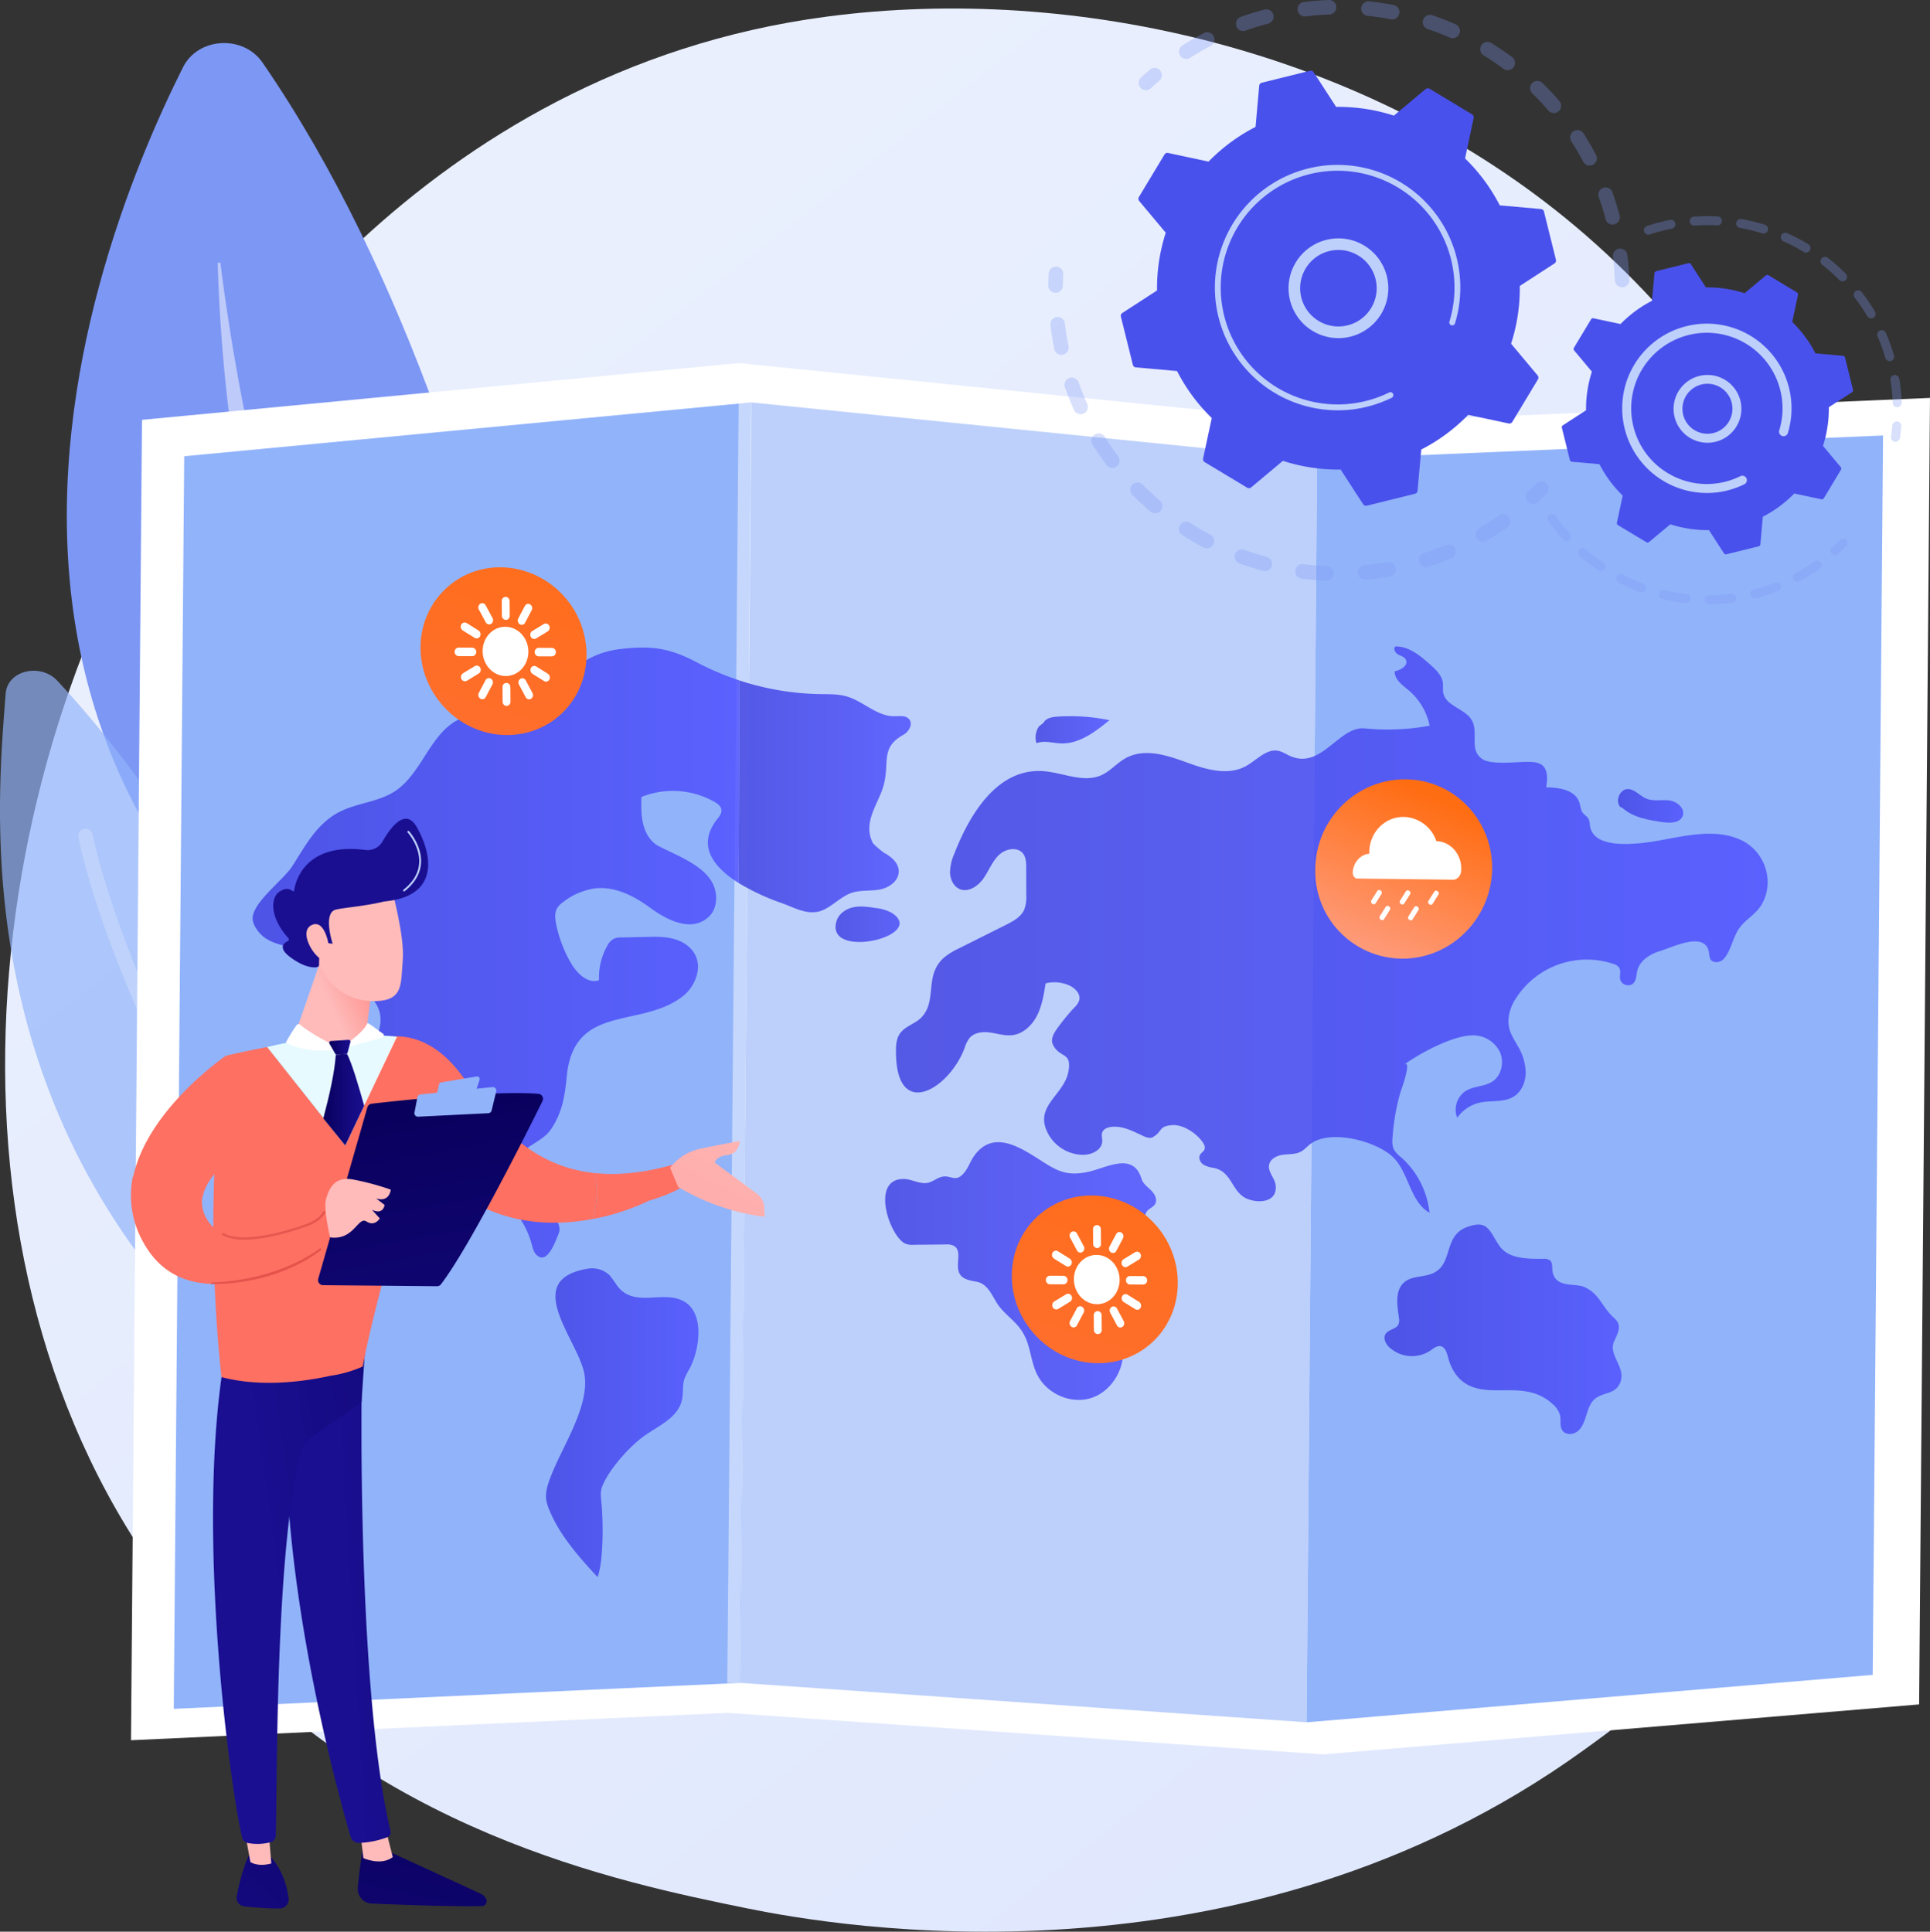 <svg xmlns="http://www.w3.org/2000/svg" xmlns:xlink="http://www.w3.org/1999/xlink" id="Home_-_Image_-_Protection_System_in_3_steps" data-name="Home - Image - Protection System in 3 steps" width="841.758" height="842.633" viewBox="0 0 841.758 842.633"><rect x="0" y="0" width="841.758" height="842.633" fill="#333333" stroke="none"/><defs><linearGradient id="linear-gradient" x1="1.132" y1="1.293" x2="0.235" y2="0.191" gradientUnits="objectBoundingBox"><stop offset="0" stop-color="#dae3fe"></stop><stop offset="1" stop-color="#e9effd"></stop></linearGradient><linearGradient id="linear-gradient-2" y1="0.5" x2="1" y2="0.5" gradientUnits="objectBoundingBox"><stop offset="0" stop-color="#4042e2"></stop><stop offset="1" stop-color="#4f52ff"></stop></linearGradient><linearGradient id="linear-gradient-3" x1="0" y1="0.5" x2="1" y2="0.5" xlink:href="#linear-gradient-2"></linearGradient><linearGradient id="linear-gradient-4" x1="0" y1="0.5" x2="1" y2="0.5" xlink:href="#linear-gradient-2"></linearGradient><linearGradient id="linear-gradient-5" x1="0" y1="0.5" x2="1" y2="0.5" xlink:href="#linear-gradient-2"></linearGradient><linearGradient id="linear-gradient-6" x1="0" y1="0.5" x2="1" y2="0.5" xlink:href="#linear-gradient-2"></linearGradient><linearGradient id="linear-gradient-7" x1="0" y1="0.5" x2="1" y2="0.5" xlink:href="#linear-gradient-2"></linearGradient><linearGradient id="linear-gradient-8" x1="0" y1="0.5" x2="1" y2="0.5" xlink:href="#linear-gradient-2"></linearGradient><linearGradient id="linear-gradient-9" x1="0" y1="0.502" x2="1" y2="0.502" xlink:href="#linear-gradient-2"></linearGradient><linearGradient id="linear-gradient-10" x1="0" y1="0.5" x2="1" y2="0.5" xlink:href="#linear-gradient-2"></linearGradient><linearGradient id="linear-gradient-11" x1="0" y1="0.5" x2="1" y2="0.5" xlink:href="#linear-gradient-2"></linearGradient><linearGradient id="linear-gradient-12" x1="2.148" y1="-0.484" x2="-0.687" y2="6.012" gradientUnits="objectBoundingBox"><stop offset="0" stop-color="#09005d"></stop><stop offset="1" stop-color="#1a0f91"></stop></linearGradient><linearGradient id="linear-gradient-13" x1="4.795" y1="0.5" x2="5.795" y2="0.5" gradientUnits="objectBoundingBox"><stop offset="0" stop-color="#febbba"></stop><stop offset="1" stop-color="#ff928e"></stop></linearGradient><linearGradient id="linear-gradient-14" x1="3.54" y1="0.031" x2="0.643" y2="0.887" xlink:href="#linear-gradient-12"></linearGradient><linearGradient id="linear-gradient-15" x1="6.068" y1="-2.224" x2="-0.949" y2="5.386" xlink:href="#linear-gradient-12"></linearGradient><linearGradient id="linear-gradient-16" x1="5.555" y1="0.5" x2="6.555" y2="0.5" xlink:href="#linear-gradient-13"></linearGradient><linearGradient id="linear-gradient-17" x1="2.591" y1="-0.035" x2="0.55" y2="0.806" xlink:href="#linear-gradient-12"></linearGradient><linearGradient id="linear-gradient-18" x1="1.332" y1="-0.99" x2="1.162" y2="-0.73" gradientUnits="objectBoundingBox"><stop offset="0" stop-color="#ff928e"></stop><stop offset="1" stop-color="#fe7062"></stop></linearGradient><linearGradient id="linear-gradient-19" x1="1.279" y1="-1.549" x2="1.091" y2="-1.063" xlink:href="#linear-gradient-18"></linearGradient><linearGradient id="linear-gradient-20" x1="1.896" y1="-5.54" x2="1.542" y2="-4.083" xlink:href="#linear-gradient-18"></linearGradient><linearGradient id="linear-gradient-21" x1="-3.576" y1="-4.219" x2="-7.101" y2="1.408" xlink:href="#linear-gradient-13"></linearGradient><linearGradient id="linear-gradient-22" x1="171.396" y1="0.286" x2="172.396" y2="0.286" xlink:href="#linear-gradient-12"></linearGradient><linearGradient id="linear-gradient-23" x1="1627.616" y1="2.076" x2="1626.473" y2="3.999" gradientUnits="objectBoundingBox"><stop offset="0" stop-color="#53eac9"></stop><stop offset="1" stop-color="#45aed8"></stop></linearGradient><linearGradient id="linear-gradient-24" x1="2.264" y1="-2.893" x2="1.951" y2="-2.256" xlink:href="#linear-gradient-18"></linearGradient><linearGradient id="linear-gradient-25" x1="10.799" y1="21.339" x2="14.333" y2="14.29" gradientUnits="objectBoundingBox"><stop offset="0" stop-color="#9cfffb"></stop><stop offset="1" stop-color="#9bfffa"></stop></linearGradient><linearGradient id="linear-gradient-26" x1="1.623" y1="-4.749" x2="1.435" y2="-3.904" xlink:href="#linear-gradient-18"></linearGradient><linearGradient id="linear-gradient-27" x1="1.077" y1="-0.062" x2="1.59" y2="2.428" xlink:href="#linear-gradient-12"></linearGradient><linearGradient id="linear-gradient-28" x1="2.381" y1="0.5" x2="3.382" y2="0.5" xlink:href="#linear-gradient-13"></linearGradient><linearGradient id="linear-gradient-29" x1="0.721" y1="-2.927" x2="0.355" y2="2.629" gradientUnits="objectBoundingBox"><stop offset="0" stop-color="#e1473d"></stop><stop offset="1" stop-color="#e9605a"></stop></linearGradient><linearGradient id="linear-gradient-30" x1="2.377" y1="-5.495" x2="1.375" y2="7.315" xlink:href="#linear-gradient-29"></linearGradient><linearGradient id="linear-gradient-31" x1="1.246" y1="0.316" x2="1.486" y2="0.256" gradientUnits="objectBoundingBox"><stop offset="0" stop-color="#53d8ff"></stop><stop offset="1" stop-color="#3840f7"></stop></linearGradient><linearGradient id="linear-gradient-32" x1="0.877" y1="1.267" x2="1.352" y2="1.023" xlink:href="#linear-gradient-13"></linearGradient><linearGradient id="linear-gradient-33" x1="-26.374" y1="-0.475" x2="-27.565" y2="0.296" xlink:href="#linear-gradient-13"></linearGradient><linearGradient id="linear-gradient-34" x1="-5.538" y1="-0.702" x2="-4.203" y2="1.089" xlink:href="#linear-gradient-12"></linearGradient><linearGradient id="linear-gradient-35" x1="-110.046" y1="-2.926" x2="-114.988" y2="-0.56" xlink:href="#linear-gradient-13"></linearGradient><linearGradient id="linear-gradient-36" x1="0" y1="0.501" x2="1" y2="0.501" xlink:href="#linear-gradient-12"></linearGradient><linearGradient id="linear-gradient-37" x1="0" y1="0.5" x2="1" y2="0.5" xlink:href="#linear-gradient-12"></linearGradient><linearGradient id="linear-gradient-38" x1="0.783" y1="-0.475" x2="-0.516" y2="3.999" gradientUnits="objectBoundingBox"><stop offset="0" stop-color="#ff6d13"></stop><stop offset="1" stop-color="#fe7062"></stop></linearGradient><linearGradient id="linear-gradient-40" x1="0.67" y1="0.11" x2="0.099" y2="1.415" gradientUnits="objectBoundingBox"><stop offset="0" stop-color="#ff6d13"></stop><stop offset="1" stop-color="#feb3b1"></stop></linearGradient></defs><path id="Path_1523" data-name="Path 1523" d="M1198.845,1174.458c-17.056,18.052-33.192,29.694-45.943,38.892-149.884,108.11-327.22,76.581-364.912,68.9-55.657-11.365-163.242-33.332-241.021-125.292-117.678-139.124-99.352-358.309-8.075-502.99C555.582,627.5,643.784,480.616,823.039,457.058c108.482-14.255,234.936,14.5,326.514,91.629C1341.777,710.585,1328.094,1037.665,1198.845,1174.458Z" transform="translate(-462.298 -449.826)" fill="url(#linear-gradient)"></path><path id="Path_1524" data-name="Path 1524" d="M786.881,995.142s-21.586-300.73-146.689-482.513c-8.409-12.217-28.1-11.1-34.688,2.02C561.45,602.366,458.254,873.194,786.881,995.142Z" transform="translate(-525.686 -485.323)" fill="#7d97f4"></path><path id="Path_1525" data-name="Path 1525" d="M914.173,1197.168c.638.811-.572,1.743-1.323,1.019-27.712-26.667-130.628-152.5-137.071-372.2a.6.6,0,0,1,1.192-.1C783.357,877.588,813.066,1069.159,914.173,1197.168Z" transform="translate(-680.803 -710.889)" fill="#fff" opacity="0.5"></path><g id="Group_1639" data-name="Group 1639" transform="translate(0 292.593)" opacity="0.68"><path id="Path_1526" data-name="Path 1526" d="M674.12,1788.963c-17.664-51.324-91.59-254-192.131-361.655-7.181-7.688-21.714-4.663-22.489,5.769-4.5,60.52-24.81,250.336,206.935,362.853A5.64,5.64,0,0,0,674.12,1788.963Z" transform="translate(-457.047 -1423.003)" fill="#91b3fa"></path><path id="Path_1527" data-name="Path 1527" d="M745.774,1953.729a3.133,3.133,0,0,1-1.49-.912C667.9,1869.1,625.072,1793.526,602.592,1744.872c-24.434-52.855-30.638-85.415-30.889-86.774a3.151,3.151,0,1,1,6.195-1.153c.244,1.308,26.106,132.779,171.04,291.609a3.15,3.15,0,0,1-3.164,5.176Z" transform="translate(-537.5 -1585.427)" fill="#fff" opacity="0.24"></path></g><path id="Path_1528" data-name="Path 1528" d="M716.548,557.811,456.742,531.55,196.511,556.306l-4.8,575.976,260.124-11.937,259.874,18.126,259.883-21.812,4.75-569.919Z" transform="translate(-134.583 -373.165)" fill="#fff"></path><path id="Path_1529" data-name="Path 1529" d="M501.493,1147.687l-247.153,11.32,4.556-546.4L506.148,589.13Z" transform="translate(-178.551 -413.587)" fill="#91b3fa"></path><path id="Path_1530" data-name="Path 1530" d="M1330.685,1164.883l-246.915-17.2,4.654-558.557,246.853,24.92Z" transform="translate(-760.828 -413.587)" fill="#bdd0fb"></path><path id="Path_1531" data-name="Path 1531" d="M2159.321,1178.168,1912.4,1198.854l4.592-550.833,246.837-10.5Z" transform="translate(-1342.543 -447.558)" fill="#91b3fa"></path><rect id="Rectangle_2277" data-name="Rectangle 2277" width="5.593" height="558.727" transform="translate(322.174 175.488) rotate(0.51)" fill="#fff" opacity="0.47"></rect><g id="Group_1640" data-name="Group 1640" transform="translate(110.182 282.003)" opacity="0.84"><path id="Path_1532" data-name="Path 1532" d="M2142.751,2263.787q-1.489,11.687-2.432,23.448c-.149,1.868.214,4.407,2.02,4.592,1.085.11,1.991-.8,2.721-1.639,3.111-3.558,6.451-8.144,4.947-12.682-.56-1.686-1.752-3.108-2.211-4.827-.688-2.586.393-5.34.113-8.01s-3.484-5.292-5.278-3.355Z" transform="translate(-1748.899 -2000.455)" fill="url(#linear-gradient-2)"></path><path id="Path_1533" data-name="Path 1533" d="M1020.64,1395.557c-12.217-6.463-19.92-7.336-33.076-5.9-12.42,1.35-20.811,7.59-29.336,16.482-1.94,2.02-3.823,4.234-6.338,5.393-10.536,4.866-23.9,3.874-34.658,8.686-12.813,5.715-16.422,23.493-28.12,31.35-6.77,4.55-15.3,5.125-22.739,8.382-11.007,4.818-16.091,14.831-22.334,24.574-3.844,5.99-18,16.255-17.2,23.263a8.711,8.711,0,0,0,1.35,3.555c3.9,6.285,9.72,6.946,15.864,8.74,8.114,2.384,13.01,6.013,20.191,11.094,7.488,5.3,17.676,9.929,18.326,19.291.3,4.341-1.728,8.448-2.718,12.679-4.47,19.089,12.122,36.234,28.275,46.557s35.209,20.522,40.346,39.429c.468,1.726.864,3.594,2.119,4.827,4.714,4.64,8.245-5.855,9.675-9.19.918-2.148.087-4.726-1.353-6.556s-3.4-3.093-5.167-4.568a30,30,0,0,1-10.447-20.45,4.661,4.661,0,0,1,.465-2.926c2.8-4.237,9.78-5.978,13.2-11.112,4.9-7.348,6.016-14.318,6.854-23.037,3.063-32.036,32.229-20.695,50.537-34.9a17.644,17.644,0,0,0,6.556-11.082,11.834,11.834,0,0,0-1.022-6.9c-1.788-3.656-5.486-6.01-9.324-7.065s-7.864-.978-11.833-.894l-11.049.235a8.163,8.163,0,0,0-3.209.5,7.448,7.448,0,0,0-3.132,3.394,28.223,28.223,0,0,0-3.46,14.759c-4.854,1.7-9.568-2.923-12.217-7.45a56.059,56.059,0,0,1-6.472-17.012c-.468-2.315-.757-4.878.4-6.919a9.2,9.2,0,0,1,2.682-2.727,29.2,29.2,0,0,1,13.934-5.96c8.641-.945,17.021,3.313,24.095,8.534,6.794,5.012,17.879,11.025,25.5,3.808,3.936-3.719,4-10.489,1.263-15.218-4.455-7.682-15.814-11.7-23.213-15.578-3.465-1.815-5.688-5.552-6.672-9.437s-.894-7.967-.79-11.981a36.815,36.815,0,0,1,31.9,2.169c1.365.786,2.822,1.877,2.979,3.486.167,1.654-1.1,3.033-2.086,4.336-8.859,11.591-.894,20.951,9.535,27.491.25-29.39.316-58.928.334-88.351A119.24,119.24,0,0,1,1020.64,1395.557Z" transform="translate(-826.809 -1388.586)" fill="url(#linear-gradient-3)"></path><path id="Path_1534" data-name="Path 1534" d="M1612.432,1454.164c-1.427-1.925-4.258-1.439-6.6-1.425-7.485.048-13.433-6.481-20.632-8.615-3.77-1.12-7.762-.992-11.684-1.052a118.624,118.624,0,0,1-35.3-5.983c-.018,29.422-.083,58.961-.334,88.351a99.316,99.316,0,0,0,18.886,8.806c5.235,1.85,10.235,4.892,15.832,3.754,5.194-1.058,9.866-6.922,15.251-8.415,3.9-1.082,8.063-.516,12.021-1.338s8.084-3.891,7.92-8.063c-.134-3.4-3.022-5.959-5.891-7.607,0,.325-4.979-3.749-5.45-4.63-4.342-8.7,1.973-16.368,4.389-23.883,3.5-10.879-1.684-17.283,9.076-23.3C1612.214,1459.483,1614.017,1456.3,1612.432,1454.164Z" transform="translate(-1325.995 -1422.303)" fill="url(#linear-gradient-4)"></path><path id="Path_1535" data-name="Path 1535" d="M1269.281,2333.945c1.874,3.949,3.412,7.673,3.82,10.847,1.788,13.8-9.708,30.781-14.6,43.38-1.359,3.5-2.741,7.232-2.131,10.953a20.973,20.973,0,0,0,1.46,4.512c4.437,10.8,13.15,20.581,20.888,28.9,2.649-7.151,2.452-24.3,1.725-31.9-.238-2.512-.658-5.137.236-7.486,2.866-7.524,12.2-17.878,18.63-22.366,6.305-4.4,14.6-7.932,16.225-15.617.629-2.956.1-6.12,1.025-8.99a32.068,32.068,0,0,1,2.426-4.815c4.079-7.843,6.395-22.98-1.788-28.552-9.127-6.225-22.05,2.893-29.882-7.262a52.618,52.618,0,0,0-3.406-4.7,11.059,11.059,0,0,0-9.8-2.774C1251.048,2302.092,1262.413,2319.494,1269.281,2333.945Z" transform="translate(-1128.265 -2026.599)" fill="url(#linear-gradient-5)"></path><path id="Path_1536" data-name="Path 1536" d="M1773.85,1580.818c7.289,4.824,19.875-5.76,24.5-18.132a14.357,14.357,0,0,1,2.175-4.41c2.16-2.536,5.876-2.86,9.112-2.384s6.463,1.541,9.7,1.112c4.652-.617,8.5-4.312,10.668-8.612s2.953-9.181,3.7-13.969a15.767,15.767,0,0,1,10.4.948c2.5,1.144,4.974,3.674,4.273,6.41a7.675,7.675,0,0,1-2.121,3.167,91.5,91.5,0,0,0-7.6,9.294c-1.439,2.015-2.852,4.639-1.773,6.884,2.947,6.112,8.343,2.932,6.785,11.669-1.949,10.947-16.323,15.42-8.111,28.5a17.588,17.588,0,0,0,13.982,7.906c3.954.184,8.823-1.931,8.874-6.025,0-1.216-.42-2.464-.051-3.618.477-1.49,2.119-2.232,3.629-2.47,4.937-.778,9.711,1.788,14.267,3.9,1.377.638,3.018,1.234,4.327.456,4.258-2.527,2.27-4.61,8.063-5.167,4.94-.477,10.727,3.463,13.516,7.357.674.936,1.281,2.142.856,3.224-.37.939-1.395,1.422-1.911,2.282-.852,1.419,0,3.382,1.35,4.309a12.375,12.375,0,0,0,4.6,1.469c7.423,1.579,7.6,8.9,12.84,12.551,4.258,2.98,15.1,3.549,14.145-4.979-.349-3.117-3.376-5.683-2.878-8.778.435-2.727,3.4-4.172,6.046-4.526s5.477-.087,7.846-1.362c1.58-.852,2.771-2.3,4.21-3.382,8.859-6.669,29.84-1,36.637,6.475,6.35,6.987,7.059,19.029,15.233,23.541a37.542,37.542,0,0,0-12.376-24.154,11.209,11.209,0,0,1-3.328-3.766,9.694,9.694,0,0,1-.453-4.258,93.256,93.256,0,0,1,3.695-21.068c-.229.823,5.188-14.094,1.29-11.272,6.973-5.051,22.194-13.344,30.933-12.813a12.928,12.928,0,0,1,10.951,7.286c1.91,4.282.76,9.973-3,12.64-3.6,2.551-8.6,2.059-12.256,4.52a9.836,9.836,0,0,0-3.376,11.487,16.437,16.437,0,0,1,9.562-6.537c5.11-1.21,10.912.062,15.322-2.864,3.254-2.161,4.964-6.285,5-10.283a23.414,23.414,0,0,0-3.308-11.353c-1.383-2.515-3.051-4.923-3.794-7.711-1.192-4.47.221-9.342,2.724-13.192a36.707,36.707,0,0,1,42.456-15.238,4.557,4.557,0,0,1,2.744,1.82c.8,1.451.03,3.3.366,4.938.536,2.575,4.33,3.549,5.96,1.531,1.132-1.395,1.061-3.406,1.489-5.17,1.112-4.589,5.632-7.4,10.028-8.707,5.363-1.6,19.813-8.984,21.293.781a9.5,9.5,0,0,0,.462,2.539c1.007,2.2,4.383,1.883,5.986.1,3.311-3.674,3.892-9.708,7.095-13.814,2.837-3.635,7.027-5.81,9.4-9.866,5.882-10.051,1.4-23.186-8.83-28.055-9.806-4.664-21.216-2.6-31.836-.62-7.313,1.359-32.427,6.574-34.214-5.683a8.892,8.892,0,0,0-.6-2.979c-.6-1.105-1.788-1.684-2.542-2.682-.948-1.272-.986-3.009-1.489-4.526-1.854-5.507-8.835-6.514-14.47-6.583.566-3.415.876-7.574-1.788-9.687-1.49-1.192-3.525-1.326-5.414-1.409-4.916-.218-16.771,1.606-20.844-1.368-5.4-3.939-1.68-10.653-4.031-16.091-2.5-5.772-11.8-6.574-12.832-12.813-.223-1.347.021-2.738-.134-4.094-.379-3.314-2.98-5.811-5.429-7.992-4.422-3.951-9.431-8.135-15.274-7.98-1.1.894-.113,2.78,1.126,3.456s2.819,1.028,3.448,2.321c1.192,2.485-2.246,4.523-4.884,5.042-.128,3.632,3.4,6.037,6.124,8.325a27.494,27.494,0,0,1,9.106,15.4,100.275,100.275,0,0,1-28.192,1.192c-11.323-1.121-18.588,17.462-32,12.309-1.979-.76-3.752-2.124-5.828-2.533-5.221-1.022-9.428,4.094-14.121,6.675-7.152,3.93-15.9,1.892-23.562-.814-9.147-3.233-20.262-7.873-29.5-2.3-3.448,2.086-6.2,5.328-9.834,7.005-7.661,3.516-16.35-.8-24.691-1.63-20.581-2.044-32.965,18.791-39.652,36.139a20.434,20.434,0,0,0-1.788,8.23c.137,2.831,1.523,5.76,4.02,6.925,3.7,1.729,8-1.016,10.429-4.389s3.874-7.5,6.854-10.382,8.388-3.805,10.727-.369c1.15,1.69,1.192,3.9,1.192,5.959l.024,11.773a15.972,15.972,0,0,1-.852,6.365c-1.416,3.278-4.792,5.11-7.927,6.681l-20.435,10.232a30.482,30.482,0,0,0-6.576,4.023c-8.9,7.769-2.92,18.522-9.783,26-2.771,3.018-7.369,3.927-9.64,7.363-1.68,2.539-1.672,5.843-1.6,8.918C1768.638,1574,1770.772,1578.782,1773.85,1580.818Z" transform="translate(-1487.852 -1387.466)" fill="url(#linear-gradient-6)"></path><path id="Path_1537" data-name="Path 1537" d="M2513.289,2240.188c-2.759,5.158-2.384,11.9-8.612,14.747-4.145,1.9-9.452,1.031-12.812,4.172-3.853,3.576-2.846,9.9-2.1,15.2a5.388,5.388,0,0,1-.134,2.833c-.992,2.324-4.553,2.261-5.772,4.469-1.049,1.89.25,4.274,1.812,5.737a14.558,14.558,0,0,0,17.831,1.344c1.422-.98,2.959-2.294,4.619-1.875,1.934.492,2.584,2.923,3.108,4.911,1.12,4.234,3.328,8.3,6.82,10.8,10.984,7.855,26.434-1.7,38.63,9.38a10,10,0,0,1,3.362,4.991c.473,2.175-.233,4.672.948,6.537,1.49,2.333,5.122,2.017,7.115.134s2.789-4.72,3.62-7.375,1.925-5.462,4.211-6.948c3.853-2.5,8.242-1.541,10.376-6.625,2.66-6.484-5.275-11.853-2.757-17.762,1.123-2.637,2.923-5.516,1.788-8.15-.575-1.341-1.788-2.235-2.8-3.278-4.7-4.863-5.5-9.437-11.761-12.4-4-1.893-12.277.557-13.919-6.339-.429-1.788.185-4.052-1.156-5.279a4.124,4.124,0,0,0-2.881-.74c-7.009.024-15.343.134-19.339-5.822-4.413-6.585-4.931-11.323-13.9-8.063A10.925,10.925,0,0,0,2513.289,2240.188Z" transform="translate(-1989.825 -1981.558)" fill="url(#linear-gradient-7)"></path><path id="Path_1538" data-name="Path 1538" d="M1791.324,2119.316c-1.463,2.086-2.285,4.618-3.826,6.654-4.333,5.721-6.216.665-11.115,2.589-1.69.668-3.185,1.854-4.949,2.274-3.576.846-7.11-1.615-10.769-1.629-14.094-.06-6.7,23.382.128,27.876a7.611,7.611,0,0,0,4.354.828l13.939-.14a6.461,6.461,0,0,1,3.835.778c3.364,2.384.161,8.3,2.181,11.967,1.389,2.515,4.61,2.979,7.366,3.5,5.826,1.094,7.1,7.652,10.668,11.7,4.583,5.2,8.957,7.3,11.541,14.848,1.534,4.485,2.068,9.335,4.092,13.605,4.171,8.782,14.956,13.514,23.952,10.5s15.053-13.409,13.444-23.033c-.939-5.632-4.07-10.564-6.258-15.814-4.4-10.623-1.424-23.558,10.772-25.584,3.078-.51,6.988-.691,8.138-3.689,1.654-4.32-4.732-9.374-2.086-13.129.953-1.352,2.8-1.835,3.635-3.278,1.126-1.925-.155-4.413-1.725-5.959s-3.546-2.906-4.192-5.065c-3.647-12.1-15.626-4.535-23.618-2.944-7.128,1.424-11.2.5-17.125-3.049C1814.534,2117.638,1800.618,2105.977,1791.324,2119.316Z" transform="translate(-1476.765 -1896.914)" fill="url(#linear-gradient-8)"></path><path id="Path_1539" data-name="Path 1539" d="M1976.243,1492.4c1.055-2.032,3.63-2.509,5.855-2.682a84.509,84.509,0,0,1,22.944,1.534c-6.24,5.066-13.206,10.414-21.156,10.131-3.6-.125-7.333-1.409-10.7-.086a8.5,8.5,0,0,1,1.132-7.375Z" transform="translate(-1631.317 -1459.104)" fill="url(#linear-gradient-9)"></path><path id="Path_1540" data-name="Path 1540" d="M1682.03,1781.367c7.828,6.41,35.439-2.143,22.557-10.429a17.906,17.906,0,0,0-7-2.131c-3.257-.515-6.594-1.028-9.833-.337s-6.365,2.849-7.33,6.106C1679.509,1777.723,1680.269,1779.925,1682.03,1781.367Z" transform="translate(-1425.791 -1654.704)" fill="url(#linear-gradient-10)"></path><path id="Path_1541" data-name="Path 1541" d="M2827.07,1604.274c4.842,4.393,11.621,5.474,18,6.371,3.185.45,7.354.328,8.454-2.795,1.159-3.3-2.583-6.338-5.96-6.719s-6.946.539-10.068-.828c-2.769-1.213-4.95-4.139-7.954-4.112-3.5.03-5.62,5.313-3.167,7.9Z" transform="translate(-2229.802 -1533.994)" fill="url(#linear-gradient-11)"></path></g><path id="Path_1542" data-name="Path 1542" d="M983.148,3142.08s-1.651,9.351-2.461,18.606a6.379,6.379,0,0,0,6.1,6.91c12.325.512,38.69,1.51,48.15,1.087a2.086,2.086,0,0,0,1.827-2.843h0a4.646,4.646,0,0,0-2.384-2.5l-43.553-20.015Z" transform="translate(-824.637 -2337.237)" fill="url(#linear-gradient-12)"></path><path id="Path_1543" data-name="Path 1543" d="M984.45,3119.569l1.329,11.183s7.628,3.552,12.837-.447l-3.159-12.464Z" transform="translate(-827.295 -2320.22)" fill="url(#linear-gradient-13)"></path><path id="Path_1544" data-name="Path 1544" d="M906.3,2418c-.572,2.92-3.078,145.748,12.19,209.754a2.175,2.175,0,0,1-1.275,2.53,37.805,37.805,0,0,1-12.432,2.526,3.741,3.741,0,0,1-3.713-2.682c-4.365-14.848-25.278-89.253-28.01-160.331-3.048-79.423,0-2.706,0-2.706L874.846,2418Z" transform="translate(-748.145 -1828.918)" fill="url(#linear-gradient-14)"></path><path id="Path_1545" data-name="Path 1545" d="M808.489,3158.45s-2.631,4.72-5.176,17.262a3.89,3.89,0,0,0,3.427,4.654c4.07.4,10.337.916,15.355.879a3.874,3.874,0,0,0,3.841-4.326c-.557-4.578-2.289-12.089-7.64-17.944Z" transform="translate(-700.077 -2348.729)" fill="url(#linear-gradient-15)"></path><path id="Path_1546" data-name="Path 1546" d="M813.12,3108.626l3.1,16.914s3.066,2.279,9.13.629l-1.49-18.2Z" transform="translate(-707.018 -2313.291)" fill="url(#linear-gradient-16)"></path><path id="Path_1547" data-name="Path 1547" d="M773.673,2414.086c-12.488,75.356,2.709,186.251,7.831,207.957a3.389,3.389,0,0,0,2.736,2.569,22.727,22.727,0,0,0,9.765-.388,3.107,3.107,0,0,0,2.232-2.858c.685-17.547-.551-125.273,11.085-167.848a9.662,9.662,0,0,1,3.728-5.334l22.584-16.055,1.731-25.948Z" transform="translate(-675.95 -1820.621)" fill="url(#linear-gradient-17)"></path><path id="Path_1548" data-name="Path 1548" d="M861.745,1996.431a.436.436,0,0,0-.113.122l-.468.021c-.051.071-.56.193-.56.334h0l.447.152c0,.152.212.343.17.557l.1.093c-.528,3.123-3.391,11.675-6.526,22.742-.03.092-.021.194-.054.3-7.029,24.834-17.179,62.212-20.242,79.519a52.905,52.905,0,0,1-13.865,4.023h-.018c-12.193,2.664-30.6,5.107-47.718.623,0,0-9.2-75.09,1.946-140.193a385.231,385.231,0,0,1,60.815-9.279c.164,0,.325.554.488.545,2.545-.142,5.1.34,7.658.34h2.92a18.424,18.424,0,0,1,6.433,1.627c.081.03.241-.257.241-.215a1.7,1.7,0,0,1,.033-.242l.688.3c.316.131.641.262.974.426a1.886,1.886,0,0,0,.223.1c.03.021.072.027.1.047q.319.167.67.331l.131.06.8.417c.039.018-.173.039-.131.068.3.164.718.337,1.043.51s.518.3.539.486l.039-.266c.152.084.316.173.468.266a.1.1,0,0,1,.039.02,34.371,34.371,0,0,1,4.952,3.469.034.034,0,0,0,.021.03c.021.009.051.072.069.1C871.143,1975.622,874.421,1994.869,861.745,1996.431Z" transform="translate(-676.278 -1504.192)" fill="url(#linear-gradient-18)"></path><path id="Path_1549" data-name="Path 1549" d="M1113.123,2017.861c-31.818-3.367-46.753-27.879-58.577-43.466-15.614-20.582-32.366-15.659-32.366-15.659l10.078,44.045c23.594,37.617,57.361,39.4,80.058,35.1A40.266,40.266,0,0,0,1113.123,2017.861Z" transform="translate(-853.782 -1506.144)" fill="url(#linear-gradient-19)"></path><path id="Path_1550" data-name="Path 1550" d="M1373.267,2134.61l-11.576,2.825c-14.107,4.249-26.023,5.334-36.213,4.255a40.27,40.27,0,0,1-.808,20.024,96.743,96.743,0,0,0,24.413-7.941C1375.657,2146.05,1373.267,2134.61,1373.267,2134.61Z" transform="translate(-1066.136 -1629.973)" fill="url(#linear-gradient-20)"></path><path id="Path_1551" data-name="Path 1551" d="M1478.928,2140.476a7.749,7.749,0,0,0-3.135-5.93l-18.454-13.647s.375-2.723,5.51-3.307,5.4-6.091,5.4-6.091-7.131,1.249-17.661,3.436a22.576,22.576,0,0,0-12.727,8.219l3.492,8.344a97.429,97.429,0,0,0,37.73,13.045Z" transform="translate(-1145.598 -1613.749)" fill="url(#linear-gradient-21)"></path><path id="Path_1552" data-name="Path 1552" d="M1029.2,1954.491h-.316a.827.827,0,0,1-.08-.021Z" transform="translate(-858.429 -1503.51)" fill="url(#linear-gradient-22)"></path><path id="Path_1553" data-name="Path 1553" d="M1048.78,1953.22Z" transform="translate(-872.456 -1502.633)" fill="#fff"></path><path id="Path_1554" data-name="Path 1554" d="M1051.512,1953.341l-.042.018v-.039A.073.073,0,0,0,1051.512,1953.341Z" transform="translate(-874.344 -1502.704)" fill="url(#linear-gradient-23)"></path><path id="Path_1555" data-name="Path 1555" d="M706.345,2022.724l-14.354-36.234s-34.953,23.749-40.7,53.86a82.812,82.812,0,0,1,30.394,8.144C684.258,2034.274,706.345,2022.724,706.345,2022.724Z" transform="translate(-593.41 -1525.989)" fill="url(#linear-gradient-24)"></path><path id="Path_1556" data-name="Path 1556" d="M538.05,1660.693v5.048l18.663-1.124v-5.608Z" transform="translate(-377.721 -1164.665)" fill="url(#linear-gradient-25)"></path><path id="Path_1557" data-name="Path 1557" d="M735.137,2180.2s-39.244,22.176-52.486,3.239a14.88,14.88,0,0,1-2.727-11.565,82.69,82.69,0,0,0-30.394-8.144,41.541,41.541,0,0,0,4.517,28.49c23.192,42.427,86.274-2.345,86.274-2.345Z" transform="translate(-591.614 -1650.416)" fill="url(#linear-gradient-26)"></path><path id="Path_1558" data-name="Path 1558" d="M922.675,2122.266l21.419-74.793a2.179,2.179,0,0,1,1.844-1.57c3.874-.453,15.126-1.722,28.106-2.822,15.638-1.323,33.8-2.384,44.649-1.49a2.187,2.187,0,0,1,1.788,3.147c-6.171,12.485-31.556,63.27-44.268,79.906a2.191,2.191,0,0,1-1.764.867l-49.691-.462a2.187,2.187,0,0,1-2.083-2.783Z" transform="translate(-783.869 -1564.439)" fill="url(#linear-gradient-27)"></path><path id="Path_1559" data-name="Path 1559" d="M1098.284,2019.47l15.527-2.586a1.114,1.114,0,0,1,1.243,1.448l-1.537,4.657a1.118,1.118,0,0,1-.912.757l-14.941,1.994a1.115,1.115,0,0,1-1.234-1.359l.951-4.064A1.121,1.121,0,0,1,1098.284,2019.47Z" transform="translate(-905.887 -1547.315)" fill="#91b3fa"></path><path id="Path_1560" data-name="Path 1560" d="M1063.636,2043.579l1.278-6.663a1.54,1.54,0,0,1,1.358-1.243l31.363-3.183a1.541,1.541,0,0,1,1.654,1.892l-2,8.3a1.535,1.535,0,0,1-1.418,1.192l-30.659,1.529a1.54,1.54,0,0,1-1.579-1.827Z" transform="translate(-882.866 -1558.278)" fill="#91b3fa"></path><path id="Path_1561" data-name="Path 1561" d="M935.365,2192.381s-2.98-12.268-1.788-16.618,3.534-9.949,11.305-8.707a113.619,113.619,0,0,1,16.94,4.518s-.462,5.661-6.371,3.84l3.68,2.826s-.524,4.541-5.513,2.115l3.406,3.758s-2.143,3.728-5.814,1.338S945.776,2193.859,935.365,2192.381Z" transform="translate(-791.383 -1652.626)" fill="url(#linear-gradient-28)"></path><path id="Path_1562" data-name="Path 1562" d="M791.655,2226.472a20.093,20.093,0,0,1-9.535-1.937.51.51,0,0,1,.489-.894c10.456,5.742,36.267-4.088,36.526-4.172.069-.024,5.087-1.767,6.877-5.265a.506.506,0,0,1,.894.461c-1.979,3.874-7.214,5.683-7.435,5.758C818.667,2220.724,803.566,2226.472,791.655,2226.472Z" transform="translate(-685.076 -1685.692)" fill="url(#linear-gradient-29)"></path><path id="Path_1563" data-name="Path 1563" d="M766.033,2284.143c-.271,0-.495,0-.5-.274s.209-.408.489-.42c29.8-1.025,46.765-14.6,46.935-14.753a.507.507,0,0,1,.712.1c.179.218.146.337-.069.516s-17.4,14.833-47.546,14.833Z" transform="translate(-673.607 -1724.031)" fill="url(#linear-gradient-30)"></path><path id="Path_1564" data-name="Path 1564" d="M1048.78,1953.22Z" transform="translate(-872.456 -1502.633)" fill="#fff"></path><path id="Path_1565" data-name="Path 1565" d="M848.13,1961.437l34.044,42.969,22.321-47.456C886.426,1955.057,867.841,1956.749,848.13,1961.437Z" transform="translate(-731.595 -1504.717)" fill="url(#linear-gradient-31)"></path><path id="Path_1566" data-name="Path 1566" d="M848.13,1961.437l34.044,42.969,22.6-47.456C886.709,1955.057,867.841,1956.749,848.13,1961.437Z" transform="translate(-731.595 -1504.717)" fill="#fff" opacity="0.86"></path><path id="Path_1567" data-name="Path 1567" d="M896.669,1851.56l-11.919,34.435c-.2.569.626.2,1.153.488,3.245,1.788,13.129,4.6,28.442-.948,1.636-.6,2.468-2.449,2.682-4.172l3.856-29.8Z" transform="translate(-757.282 -1431.266)" fill="url(#linear-gradient-32)"></path><path id="Path_1568" data-name="Path 1568" d="M944.132,1742s5.745,20.885,4.842,31.288.364,17.414-11.865,17.784-21.428-7.012-25.4-18.067c0,0-6.257-17.06-3.424-23.272S944.132,1742,944.132,1742Z" transform="translate(-773.308 -1354.353)" fill="url(#linear-gradient-33)"></path><path id="Path_1569" data-name="Path 1569" d="M859.914,1671.307c2.6-1.624,4.3-1.064,5.292-.244a.826.826,0,0,0,.894.1c.027-.3,2-21.654,31.1-17.9a7.506,7.506,0,0,0,7.488-3.74c3.442-6.058,9.967-14.967,14.9-6.257,7.012,12.381,9.091,28.63-10.766,32-1.174.2-2.36.358-3.552.486-8.2,2.02-17.533,2.658-20.993,3.531-5.784,1.457-1.365,14.9-1.365,14.9l-1.508-.214-3.215-.462c-.468-.066-.921.462-.959.932l-.277,9.238c-.033.4-.813.718-1.21.76-1.469.161-5.283.018-11.145-4.285-5.73-4.2-2.98-6.338-1.225-7.151a.808.808,0,0,0,.224-1.287C855.781,1683.176,855.388,1674.126,859.914,1671.307Z" transform="translate(-737.822 -1282.489)" fill="url(#linear-gradient-34)"></path><path id="Path_1570" data-name="Path 1570" d="M915.507,1804.563s-1.466-13.025-7.6-10.31.909,14.491,5.364,15.608Z" transform="translate(-771.874 -1390.774)" fill="url(#linear-gradient-35)"></path><path id="Path_1571" data-name="Path 1571" d="M1047.413,1683.877a.4.4,0,0,1-.259-.152.405.405,0,0,1,.065-.569c4.172-3.307,6.481-7.134,6.83-11.368.6-7.366-4.94-13.564-5-13.627a.405.405,0,0,1,.6-.546c.239.262,5.835,6.511,5.206,14.232-.367,4.47-2.768,8.49-7.134,11.946a.407.407,0,0,1-.307.083Z" transform="translate(-871.252 -1295.037)" fill="#bdd0fb"></path><path id="Path_1572" data-name="Path 1572" d="M880.147,1940.851a66.326,66.326,0,0,0-4.607,7.494c6.472,3.657,15.879,4.366,23.916,2.813-6.109-3.212-13.037-6.612-17.652-10.533a1.136,1.136,0,0,0-1.657.226Z" transform="translate(-750.838 -1493.608)" fill="#fff"></path><path id="Path_1573" data-name="Path 1573" d="M955.77,1949.9c5.322-4.44,9.893-7.467,11.723-11.347,2.682,1.57,3.7,2.682,6.609,4.6a1.01,1.01,0,0,1-.283,1.817Z" transform="translate(-807.161 -1492.335)" fill="#fff"></path><path id="Path_1574" data-name="Path 1574" d="M947.367,1963.336l-7.691.495a.787.787,0,0,0-.628,1.174l2.512,4.395a.79.79,0,0,0,.727.4l3.919-.224a.786.786,0,0,0,.715-.578l1.255-4.681a.781.781,0,0,0-.808-.978Z" transform="translate(-795.349 -1509.733)" fill="url(#linear-gradient-36)"></path><path id="Path_1575" data-name="Path 1575" d="M935.718,1984.463c-.486,7.519-2.682,17.283-5.438,27.76l9.565,11.818,8.254-17.352c-2.572-9.07-5.125-17.84-7.411-22.509Z" transform="translate(-789.266 -1524.368)" fill="url(#linear-gradient-37)"></path><path id="Path_1576" data-name="Path 1576" d="M1949.39,2200.1c14.732-13.385,37.617-11.356,51.149,3.695,13.11,14.586,13.11,36.7,0,50.165-13.532,13.9-36.417,13.978-51.149-.662C1934.16,2238.157,1934.16,2213.935,1949.39,2200.1Z" transform="translate(-1496.684 -1669.681)" fill="url(#linear-gradient-38)"></path><path id="Path_1577" data-name="Path 1577" d="M2048.823,2289.073c0,5.918-4.446,10.671-9.946,10.614s-10.006-4.926-10.006-10.876,4.488-10.7,10.006-10.614S2048.823,2283.159,2048.823,2289.073Z" transform="translate(-1560.499 -1730.773)" fill="#fff"></path><path id="Path_1578" data-name="Path 1578" d="M2083.45,2252.893a1.633,1.633,0,0,1-2.333.659h0a1.947,1.947,0,0,1-.647-2.53l2.891-5.453a1.622,1.622,0,0,1,2.327-.65h0a1.95,1.95,0,0,1,.644,2.524Z" transform="translate(-1596.565 -1707.233)" fill="#fff"></path><path id="Path_1579" data-name="Path 1579" d="M2025.781,2361.634a1.657,1.657,0,0,1-2.354.683h0a1.937,1.937,0,0,1-.653-2.533l2.921-5.51a1.65,1.65,0,0,1,2.351-.677h0a1.941,1.941,0,0,1,.649,2.53Z" transform="translate(-1556.06 -1783.532)" fill="#fff"></path><path id="Path_1580" data-name="Path 1580" d="M2107.092,2341.468a1.621,1.621,0,0,1-2.315.67l-5.081-3.161a1.94,1.94,0,0,1-.643-2.521h0a1.627,1.627,0,0,1,2.324-.667l5.066,3.164a1.938,1.938,0,0,1,.64,2.515Z" transform="translate(-1609.611 -1771.031)" fill="#fff"></path><path id="Path_1581" data-name="Path 1581" d="M2005.26,2278a1.651,1.651,0,0,1-2.357.664l-5.173-3.221a1.949,1.949,0,0,1-.655-2.544h0a1.656,1.656,0,0,1,2.366-.662l5.167,3.224A1.946,1.946,0,0,1,2005.26,2278Z" transform="translate(-1538.018 -1726.411)" fill="#fff"></path><path id="Path_1582" data-name="Path 1582" d="M2025.808,2252.023a1.68,1.68,0,0,0,2.357.715h0a1.913,1.913,0,0,0,.629-2.521l-2.962-5.555a1.687,1.687,0,0,0-2.36-.724h0a1.911,1.911,0,0,0-.632,2.524Z" transform="translate(-1556.099 -1706.565)" fill="#fff"></path><path id="Path_1583" data-name="Path 1583" d="M2084.442,2361.847a1.651,1.651,0,0,0,2.333.692h0a1.917,1.917,0,0,0,.623-2.514l-2.932-5.5a1.652,1.652,0,0,0-2.336-.7h0a1.918,1.918,0,0,0-.622,2.518Z" transform="translate(-1597.287 -1783.704)" fill="#fff"></path><path id="Path_1584" data-name="Path 1584" d="M1997.468,2340.917a1.683,1.683,0,0,0,2.383.7l5.14-3.138a1.925,1.925,0,0,0,.632-2.53h0a1.681,1.681,0,0,0-2.366-.7l-5.143,3.134a1.923,1.923,0,0,0-.635,2.537Z" transform="translate(-1538.295 -1770.657)" fill="#fff"></path><path id="Path_1585" data-name="Path 1585" d="M2098.842,2279.232a1.65,1.65,0,0,0,2.328.706l5.065-3.084a1.91,1.91,0,0,0,.62-2.5h0a1.648,1.648,0,0,0-2.324-.709l-5.065,3.082a1.906,1.906,0,0,0-.62,2.509Z" transform="translate(-1609.457 -1727.416)" fill="#fff"></path><path id="Path_1586" data-name="Path 1586" d="M2056.912,2242.639a1.821,1.821,0,0,0,1.734,1.863h0a1.753,1.753,0,0,0,1.7-1.836l-.053-6.341a1.83,1.83,0,0,0-1.734-1.865h0a1.749,1.749,0,0,0-1.7,1.833Z" transform="translate(-1580.144 -1700.069)" fill="#fff"></path><path id="Path_1587" data-name="Path 1587" d="M2058.011,2368.578a1.788,1.788,0,0,0,1.735,1.844h0a1.787,1.787,0,0,0,1.7-1.856l-.057-6.338a1.805,1.805,0,0,0-1.731-1.847h0a1.787,1.787,0,0,0-1.7,1.853Z" transform="translate(-1580.918 -1788.468)" fill="#fff"></path><path id="Path_1588" data-name="Path 1588" d="M1987.869,2310.522a1.827,1.827,0,0,0,1.755,1.865h5.96a1.788,1.788,0,0,0,1.717-1.85h0a1.829,1.829,0,0,0-1.746-1.865l-5.96-.021a1.788,1.788,0,0,0-1.723,1.856Z" transform="translate(-1531.715 -1752.152)" fill="#fff"></path><path id="Path_1589" data-name="Path 1589" d="M2105.1,2310.959a1.806,1.806,0,0,0,1.719,1.847l5.829.015a1.752,1.752,0,0,0,1.68-1.836h0a1.788,1.788,0,0,0-1.713-1.845l-5.828-.021a1.751,1.751,0,0,0-1.687,1.839Z" transform="translate(-1614.009 -1752.482)" fill="#fff"></path><path id="Path_1590" data-name="Path 1590" d="M1083.98,1280.5c14.732-13.385,37.617-11.356,51.148,3.695,13.111,14.586,13.111,36.7,0,50.168-13.531,13.9-36.416,13.975-51.148-.665C1068.75,1318.557,1068.75,1294.346,1083.98,1280.5Z" transform="translate(-889.148 -1024.103)" fill="url(#linear-gradient-38)"></path><path id="Path_1591" data-name="Path 1591" d="M1183.416,1369.477c0,5.918-4.449,10.667-9.949,10.614s-10.006-4.926-10.006-10.879,4.488-10.7,10.006-10.614S1183.416,1363.559,1183.416,1369.477Z" transform="translate(-952.963 -1085.195)" fill="#fff"></path><path id="Path_1592" data-name="Path 1592" d="M1218.076,1333.3a1.627,1.627,0,0,1-2.33.656h0a1.94,1.94,0,0,1-.647-2.527l2.89-5.453a1.621,1.621,0,0,1,2.327-.653h0a1.946,1.946,0,0,1,.644,2.524Z" transform="translate(-989.057 -1061.656)" fill="#fff"></path><path id="Path_1593" data-name="Path 1593" d="M1160.381,1442.037a1.66,1.66,0,0,1-2.354.686h0a1.94,1.94,0,0,1-.653-2.536l2.92-5.51a1.654,1.654,0,0,1,2.351-.677h0a1.94,1.94,0,0,1,.649,2.533Z" transform="translate(-948.531 -1137.958)" fill="#fff"></path><path id="Path_1594" data-name="Path 1594" d="M1241.682,1421.869a1.624,1.624,0,0,1-2.316.674l-5.08-3.165a1.937,1.937,0,0,1-.644-2.518h0a1.627,1.627,0,0,1,2.324-.671l5.066,3.167a1.934,1.934,0,0,1,.64,2.512Z" transform="translate(-1002.076 -1125.454)" fill="#fff"></path><path id="Path_1595" data-name="Path 1595" d="M1139.851,1358.4a1.651,1.651,0,0,1-2.357.665l-5.173-3.221a1.955,1.955,0,0,1-.656-2.548h0a1.66,1.66,0,0,1,2.366-.662l5.167,3.224a1.946,1.946,0,0,1,.652,2.539Z" transform="translate(-930.483 -1080.83)" fill="#fff"></path><path id="Path_1596" data-name="Path 1596" d="M1160.394,1332.425a1.677,1.677,0,0,0,2.357.715h0a1.913,1.913,0,0,0,.629-2.521l-2.986-5.554a1.684,1.684,0,0,0-2.36-.721h0a1.913,1.913,0,0,0-.632,2.524Z" transform="translate(-948.545 -1060.99)" fill="#fff"></path><path id="Path_1597" data-name="Path 1597" d="M1219.035,1442.256a1.645,1.645,0,0,0,2.33.688h0a1.916,1.916,0,0,0,.623-2.515l-2.932-5.5a1.651,1.651,0,0,0-2.333-.694h0a1.913,1.913,0,0,0-.626,2.515Z" transform="translate(-989.751 -1138.131)" fill="#fff"></path><path id="Path_1598" data-name="Path 1598" d="M1132.023,1421.319a1.681,1.681,0,0,0,2.384.7l5.14-3.138a1.922,1.922,0,0,0,.632-2.53h0a1.681,1.681,0,0,0-2.363-.7l-5.146,3.138a1.919,1.919,0,0,0-.632,2.533Z" transform="translate(-930.737 -1125.083)" fill="#fff"></path><path id="Path_1599" data-name="Path 1599" d="M1233.419,1359.635a1.654,1.654,0,0,0,2.33.706l5.048-3.084a1.909,1.909,0,0,0,.62-2.5h0a1.651,1.651,0,0,0-2.324-.709l-5.066,3.081a1.911,1.911,0,0,0-.62,2.509Z" transform="translate(-1001.902 -1081.84)" fill="#fff"></path><path id="Path_1600" data-name="Path 1600" d="M1191.5,1323.04a1.82,1.82,0,0,0,1.734,1.862h0a1.749,1.749,0,0,0,1.7-1.836l-.054-6.338a1.827,1.827,0,0,0-1.734-1.868h0a1.752,1.752,0,0,0-1.7,1.836Z" transform="translate(-972.608 -1054.491)" fill="#fff"></path><path id="Path_1601" data-name="Path 1601" d="M1192.6,1448.984a1.788,1.788,0,0,0,1.734,1.844h0a1.788,1.788,0,0,0,1.7-1.853l-.057-6.338a1.788,1.788,0,0,0-1.731-1.847h0a1.77,1.77,0,0,0-1.7,1.85Z" transform="translate(-973.38 -1142.897)" fill="#fff"></path><path id="Path_1602" data-name="Path 1602" d="M1122.457,1390.964a1.829,1.829,0,0,0,1.755,1.868l5.959.015a1.788,1.788,0,0,0,1.713-1.854h0a1.824,1.824,0,0,0-1.746-1.862l-5.959-.021a1.788,1.788,0,0,0-1.722,1.854Z" transform="translate(-924.178 -1106.617)" fill="#fff"></path><path id="Path_1603" data-name="Path 1603" d="M1239.685,1391.33a1.788,1.788,0,0,0,1.719,1.847h5.828a1.749,1.749,0,0,0,1.681-1.833h0a1.788,1.788,0,0,0-1.713-1.844l-5.826-.021a1.752,1.752,0,0,0-1.69,1.835Z" transform="translate(-1006.474 -1106.876)" fill="#fff"></path><path id="Path_1604" data-name="Path 1604" d="M2382.12,1621.6c0-22.429,18.3-40.165,40.031-39.631,20.841.51,37.119,17.765,37.119,38.567s-16.278,38.508-37.119,39.6A38.133,38.133,0,0,1,2382.12,1621.6Z" transform="translate(-1808.488 -1242.002)" fill="url(#linear-gradient-40)"></path><path id="Path_1605" data-name="Path 1605" d="M2473.477,1647.546c-.023-.063-.039-.131-.063-.194A15.405,15.405,0,0,0,2459.388,1637c-8.344-.167-15.146,6.773-15.146,15.5,0,.191,0,.375.015.56-4.028.278-7.217,4.139-7.217,8.424,0,1.081.846,2.366,1.886,2.384l9.27.113,4.276.054,10.661.131,7.369.092,10.325.125c1.788.024,3.278-1.752,3.457-3.6.039-.394.059-.989.059-1.4C2484.344,1653.049,2479.5,1647.682,2473.477,1647.546Z" transform="translate(-1847.042 -1280.64)" fill="#fff"></path><path id="Path_1606" data-name="Path 1606" d="M2468.063,1744.291l-.23-.161a.935.935,0,0,0-1.335.277l-2.572,4.059a1.033,1.033,0,0,0,.28,1.395l.232.158a.938.938,0,0,0,1.337-.277l2.566-4.058A1.032,1.032,0,0,0,2468.063,1744.291Z" transform="translate(-1865.806 -1355.729)" fill="#fff"></path><path id="Path_1607" data-name="Path 1607" d="M2509.955,1744.748l-.229-.158a.927.927,0,0,0-1.326.274l-2.551,4.046a1.031,1.031,0,0,0,.277,1.389l.229.161a.934.934,0,0,0,1.329-.281l2.548-4.043a1.031,1.031,0,0,0-.277-1.389Z" transform="translate(-1895.237 -1356.051)" fill="#fff"></path><path id="Path_1608" data-name="Path 1608" d="M2551.517,1745.232l-.23-.158a.92.92,0,0,0-1.316.274l-2.537,4.032a1.034,1.034,0,0,0,.278,1.386l.226.158a.921.921,0,0,0,1.32-.274l2.533-4.032A1.034,1.034,0,0,0,2551.517,1745.232Z" transform="translate(-1924.433 -1356.392)" fill="#fff"></path><path id="Path_1609" data-name="Path 1609" d="M2480.408,1767.518l-.23-.158a.935.935,0,0,0-1.335.277l-2.565,4.061a1.03,1.03,0,0,0,.28,1.392l.232.158a.939.939,0,0,0,1.335-.28l2.56-4.059A1.035,1.035,0,0,0,2480.408,1767.518Z" transform="translate(-1874.478 -1372.037)" fill="#fff"></path><path id="Path_1610" data-name="Path 1610" d="M2522.193,1767.9l-.23-.161a.926.926,0,0,0-1.323.28l-2.548,4.046a1.032,1.032,0,0,0,.278,1.386l.229.161a.933.933,0,0,0,1.327-.28l2.544-4.046A1.029,1.029,0,0,0,2522.193,1767.9Z" transform="translate(-1903.833 -1372.303)" fill="#fff"></path><g id="Group_1641" data-name="Group 1641" transform="translate(496.618)" opacity="0.3"><path id="Path_1614" data-name="Path 1614" d="M2376.1,566.378a3.173,3.173,0,0,1-3.277-3.051c-.132-3.4-.411-6.854-.832-10.247a3.17,3.17,0,0,1,2.7-3.531h.063a3.176,3.176,0,0,1,3.539,2.759c.441,3.576.736,7.205.873,10.787a3.177,3.177,0,0,1-2.718,3.278A2.647,2.647,0,0,0,2376.1,566.378Zm-7.306-29.691c-.879-3.308-1.91-6.606-3.063-9.812a3.174,3.174,0,0,1,5.96-2.145c1.213,3.37,2.295,6.854,3.221,10.322a3.166,3.166,0,0,1-6.117,1.636ZM2359,511.6c-1.589-3.019-3.329-6-5.173-8.877a3.173,3.173,0,1,1,5.34-3.43c1.943,3.025,3.775,6.171,5.45,9.351a3.174,3.174,0,0,1-1.329,4.285,3.082,3.082,0,0,1-1.028.334A3.174,3.174,0,0,1,2359,511.6Zm-15.152-22.271c-2.226-2.589-4.592-5.113-7.029-7.5a3.173,3.173,0,1,1,4.44-4.535c2.565,2.515,5.065,5.173,7.4,7.9a3.174,3.174,0,0,1-4.812,4.139Zm-19.736-18.335c-2.741-2.026-5.608-3.966-8.519-5.757a3.176,3.176,0,1,1,3.332-5.408c3.063,1.889,6.075,3.927,8.96,6.061a3.174,3.174,0,1,1-3.772,5.1Zm-23.3-13.51c-3.126-1.371-6.347-2.625-9.58-3.728a3.174,3.174,0,1,1,2.05-6.007c3.4,1.159,6.794,2.482,10.081,3.924a3.173,3.173,0,1,1-2.551,5.811Zm-117.58,7.834a3.174,3.174,0,0,1,.966-4.383c3.025-1.934,6.174-3.761,9.363-5.432a3.173,3.173,0,1,1,2.947,5.621c-3.027,1.588-6.019,3.325-8.892,5.16a3.17,3.17,0,0,1-4.383-.966Zm91.879-15.838c-3.349-.644-6.77-1.15-10.161-1.49a3.174,3.174,0,0,1,.656-6.311c3.575.369,7.172.894,10.7,1.579a3.173,3.173,0,1,1-1.192,6.234Zm-67.37,3.025a3.174,3.174,0,0,1,1.922-4.056c3.382-1.207,6.854-2.286,10.337-3.2a3.173,3.173,0,1,1,1.621,6.136c-3.3.873-6.609,1.895-9.833,3.045a3.235,3.235,0,0,1-.62.152,3.179,3.179,0,0,1-3.423-2.074Zm40.525-5.087c-3.405.122-6.853.393-10.244.808a3.173,3.173,0,1,1-.837-6.291h.069c3.575-.435,7.2-.721,10.784-.852a3.173,3.173,0,0,1,.569,6.314c-.1.006-.217.015-.333.021Z" transform="translate(-2165.131 -441.08)" fill="#7d97f4"></path><path id="Path_1615" data-name="Path 1615" d="M2127.286,550.206a3.136,3.136,0,0,0,1.708-.817c1.192-1.117,2.437-2.226,3.686-3.3a3.173,3.173,0,1,0-4.134-4.816c-1.314,1.13-2.619,2.295-3.874,3.469a3.174,3.174,0,0,0,2.617,5.462Z" transform="translate(-2123.663 -510.882)" fill="#7d97f4"></path></g><g id="Group_1642" data-name="Group 1642" transform="translate(457.193 116.29)" opacity="0.3"><path id="Path_1616" data-name="Path 1616" d="M1995,842.736a3.173,3.173,0,0,0,2.717-3.09c.027-1.636.09-3.3.185-4.94a3.18,3.18,0,0,0-6.35-.366c-.1,1.731-.164,3.48-.19,5.2a3.173,3.173,0,0,0,3.12,3.227A3.506,3.506,0,0,0,1995,842.736Z" transform="translate(-1991.359 -831.342)" fill="#7d97f4"></path><path id="Path_1617" data-name="Path 1617" d="M2131.9,1019.59a3.173,3.173,0,0,1-.6-6.317c3.32-.3,6.681-.769,10.024-1.365a3.178,3.178,0,1,1,1.115,6.258q-2.177.388-4.342.7C2136.037,1019.152,2133.952,1019.4,2131.9,1019.59Zm23.334-7.658a3.174,3.174,0,0,1,2.048-3.993c3.2-1.031,6.4-2.208,9.49-3.5a3.173,3.173,0,1,1,2.447,5.856c-3.26,1.361-6.621,2.6-9.991,3.686a3.019,3.019,0,0,1-.524.122A3.171,3.171,0,0,1,2155.23,1011.932Zm-40.62,8.09c-3.529-.155-7.1-.462-10.608-.915a3.173,3.173,0,1,1,.811-6.293c3.337.429,6.725.721,10.074.867a3.174,3.174,0,0,1,.316,6.311,3.258,3.258,0,0,1-.593.029Zm65.725-18.6a3.174,3.174,0,0,1,1.121-4.345c2.893-1.707,5.748-3.576,8.483-5.5a3.174,3.174,0,1,1,3.678,5.173c-2.882,2.047-5.889,4-8.94,5.8a3.176,3.176,0,0,1-4.347-1.121Zm-93.268,14.3c-3.4-.927-6.818-2.011-10.131-3.224a3.173,3.173,0,1,1,2.175-5.96c3.158,1.153,6.4,2.184,9.634,3.063a3.173,3.173,0,1,1-1.666,6.124Zm-25.942-10.236c-3.129-1.651-6.221-3.454-9.2-5.364a3.173,3.173,0,0,1,3.421-5.346c2.828,1.809,5.769,3.522,8.74,5.093a3.173,3.173,0,1,1-2.962,5.611Zm-23.108-15.638c-2.682-2.294-5.325-4.729-7.813-7.232a3.173,3.173,0,1,1,4.5-4.47c2.366,2.384,4.863,4.693,7.423,6.871a3.173,3.173,0,1,1-4.113,4.834Zm-19.133-20.31c-2.13-2.828-4.172-5.781-6.04-8.775a3.173,3.173,0,1,1,5.363-3.373c1.788,2.843,3.713,5.661,5.736,8.343a3.173,3.173,0,0,1-.629,4.443,3.116,3.116,0,0,1-1.454.6,3.171,3.171,0,0,1-2.977-1.245Zm-14.2-24.044c-1.448-3.221-2.781-6.555-3.954-9.884a3.173,3.173,0,1,1,5.987-2.107c1.114,3.17,2.383,6.329,3.754,9.386a3.171,3.171,0,0,1-1.591,4.2,3.093,3.093,0,0,1-.853.247A3.169,3.169,0,0,1,2004.682,945.5Zm-8.579-26.541c-.524-2.548-.977-5.143-1.347-7.712q-.2-1.4-.369-2.792a3.174,3.174,0,0,1,6.3-.763q.161,1.323.348,2.652c.352,2.443.784,4.911,1.281,7.333a3.173,3.173,0,0,1-2.467,3.749,1.519,1.519,0,0,0-.194.036,3.177,3.177,0,0,1-3.564-2.5Z" transform="translate(-1993.466 -882.982)" fill="#7d97f4"></path><path id="Path_1618" data-name="Path 1618" d="M2693.836,1155.7a3.163,3.163,0,0,0,1.723-.831c1.251-1.192,2.5-2.4,3.716-3.645a3.182,3.182,0,0,0-4.536-4.464c-1.156,1.192-2.342,2.342-3.531,3.46a3.177,3.177,0,0,0,2.628,5.453Z" transform="translate(-2481.969 -1052.107)" fill="#7d97f4"></path></g><path id="Path_1619" data-name="Path 1619" d="M2279.463,679.2a1.49,1.49,0,0,0-.133-1.716l-11.586-13.847a78.528,78.528,0,0,0,3.8-25.188l15.134-9.833a1.491,1.491,0,0,0,.632-1.6l-5.218-21.013a1.489,1.489,0,0,0-1.308-1.12l-17.968-1.6a78.646,78.646,0,0,0-15.144-20.468l3.752-17.658a1.49,1.49,0,0,0-.685-1.579L2232.2,552.414a1.49,1.49,0,0,0-1.719.134l-13.844,11.585a78.53,78.53,0,0,0-25.191-3.8l-9.815-15.134a1.49,1.49,0,0,0-1.6-.632l-21.014,5.218a1.491,1.491,0,0,0-1.12,1.308l-1.6,17.968a78.626,78.626,0,0,0-20.489,15.128l-17.653-3.766a1.49,1.49,0,0,0-1.579.685l-11.162,18.552a1.491,1.491,0,0,0,.134,1.716l11.583,13.844a78.648,78.648,0,0,0-3.8,25.191l-15.134,9.819a1.489,1.489,0,0,0-.631,1.6l5.218,21.013a1.49,1.49,0,0,0,1.308,1.12l17.968,1.6a78.625,78.625,0,0,0,15.144,20.486l-3.781,17.655a1.491,1.491,0,0,0,.685,1.579l18.549,11.171a1.49,1.49,0,0,0,1.716-.134l13.844-11.586a78.556,78.556,0,0,0,25.191,3.8l9.819,15.134a1.49,1.49,0,0,0,1.6.632l21.013-5.218a1.491,1.491,0,0,0,1.121-1.308l1.6-17.968a78.634,78.634,0,0,0,20.486-15.143l17.655,3.764a1.489,1.489,0,0,0,1.579-.685Z" transform="translate(-1608.696 -513.701)" fill="#4951ec"></path><path id="Path_1620" data-name="Path 1620" d="M2364.732,833.554a21.753,21.753,0,1,1,3.188-.221A21.753,21.753,0,0,1,2364.732,833.554Zm-11.669-33.609a16.687,16.687,0,1,0,11.818-4.845,17.009,17.009,0,0,0-2.47.173A16.554,16.554,0,0,0,2353.063,799.944Z" transform="translate(-1781.078 -686.063)" fill="#bdd0fb"></path><path id="Path_1621" data-name="Path 1621" d="M2296.258,788.992a54.066,54.066,0,0,0,5.4-1.055h0c.566-.14,1.126-.3,1.687-.447a53.9,53.9,0,0,0,8.045-2.98l.1-.048.3-.143.578-.28a1.271,1.271,0,0,0,.7-1.317,1.317,1.317,0,0,0-.12-.381,1.269,1.269,0,0,0-1.7-.6A51,51,0,0,1,2239.3,748.27a51.848,51.848,0,0,1-1.007-5.149,50.98,50.98,0,0,1,99.954-19.428,51.527,51.527,0,0,1,.992,5.084,50.817,50.817,0,0,1-1.7,22.05,1.3,1.3,0,0,0-.042.551,1.27,1.27,0,0,0,2.471.191,53.521,53.521,0,1,0-104.195-8.1,53.621,53.621,0,0,0,60.484,45.528Z" transform="translate(-1705.378 -610.526)" fill="#bdd0fb"></path><g id="Group_1643" data-name="Group 1643" transform="translate(716.966 94.286)" opacity="0.3"><path id="Path_1622" data-name="Path 1622" d="M3227.084,1066.892a1.96,1.96,0,0,0,1.66-1.66c.238-1.648.429-3.325.566-4.985a1.961,1.961,0,1,0-3.907-.325c-.131,1.582-.3,3.179-.539,4.768a1.961,1.961,0,0,0,2.22,2.217Z" transform="translate(-3117.063 -968.507)" fill="#7d97f4"></path><path id="Path_1623" data-name="Path 1623" d="M2973.727,840.844a1.957,1.957,0,0,1-2.038-1.877,81.046,81.046,0,0,0-.751-8.188q-.126-.858-.266-1.716a1.958,1.958,0,0,1,1.615-2.25,2.026,2.026,0,0,1,2.253,1.615q.146.894.277,1.788a85.394,85.394,0,0,1,.787,8.585,1.96,1.96,0,0,1-1.677,2.02A1.1,1.1,0,0,1,2973.727,840.844Zm-5.271-21.484a80.717,80.717,0,0,0-3.379-9.359,1.961,1.961,0,1,1,3.6-1.555,85.273,85.273,0,0,1,3.546,9.81,1.964,1.964,0,0,1-1.329,2.435,2.293,2.293,0,0,1-.278.059,1.966,1.966,0,0,1-2.157-1.388Zm-7.894-18.23a80.548,80.548,0,0,0-5.581-8.245,1.961,1.961,0,0,1,3.1-2.384,84.694,84.694,0,0,1,5.853,8.641,1.964,1.964,0,0,1-.695,2.682,1.9,1.9,0,0,1-.715.25A1.958,1.958,0,0,1,2960.562,801.129ZM2948.426,785.4a80.912,80.912,0,0,0-7.423-6.627,1.961,1.961,0,1,1,2.423-3.081,85.091,85.091,0,0,1,7.786,6.949,1.961,1.961,0,0,1-2.774,2.771Zm-15.6-12.294a81.138,81.138,0,0,0-8.812-4.625,1.961,1.961,0,0,1,1.61-3.576,85.631,85.631,0,0,1,9.237,4.845,1.961,1.961,0,0,1-2.032,3.355Zm-18.118-8.135a80.671,80.671,0,0,0-9.663-2.33,1.966,1.966,0,1,1,.679-3.874,84.726,84.726,0,0,1,10.131,2.446,1.961,1.961,0,1,1-1.153,3.746Zm-19.556-3.445a80.358,80.358,0,0,0-9.95.11,1.961,1.961,0,0,1-.3-3.91,84.762,84.762,0,0,1,10.429-.116,1.961,1.961,0,0,1,.179,3.9A2.011,2.011,0,0,1,2895.15,761.521Zm-31.914,2.726a1.959,1.959,0,0,1,1.246-2.473,84.973,84.973,0,0,1,8.748-2.384c.45-.1.894-.191,1.347-.28a1.941,1.941,0,0,1,2.3,1.543,1.964,1.964,0,0,1-1.547,2.3c-.42.08-.843.17-1.269.262a81.612,81.612,0,0,0-8.343,2.262,1.791,1.791,0,0,1-.336.081,1.959,1.959,0,0,1-2.149-1.32Z" transform="translate(-2863.137 -757.498)" fill="#7d97f4"></path></g><g id="Group_1644" data-name="Group 1644" transform="translate(674.981 224.211)" opacity="0.3"><path id="Path_1624" data-name="Path 1624" d="M2802.948,1232.209a85.391,85.391,0,0,1-10.235.709,1.961,1.961,0,1,1-.033-3.921,80.688,80.688,0,0,0,9.765-.677,1.961,1.961,0,0,1,.531,3.874Zm7.7-3.352a1.958,1.958,0,0,1,1.415-2.384,82.213,82.213,0,0,0,9.327-2.98,1.96,1.96,0,1,1,1.416,3.656,86.276,86.276,0,0,1-9.774,3.126c-.071.018-.14.03-.208.042A1.96,1.96,0,0,1,2810.648,1228.857Zm-28.189,3.519a85.519,85.519,0,0,1-10.1-1.788,1.961,1.961,0,0,1,.915-3.814,80.861,80.861,0,0,0,9.64,1.707,1.958,1.958,0,0,1,.053,3.874A2.03,2.03,0,0,1,2782.459,1232.376Zm47.024-10.319a1.957,1.957,0,0,1,.8-2.652,81,81,0,0,0,8.343-5.146,1.96,1.96,0,1,1,2.261,3.2,84.178,84.178,0,0,1-8.737,5.4,1.966,1.966,0,0,1-2.654-.8Zm-66.938,5.527a84.318,84.318,0,0,1-9.378-4.172,1.961,1.961,0,0,1,1.806-3.481,80.574,80.574,0,0,0,8.939,3.975,1.961,1.961,0,1,1-1.37,3.671Zm-18.177-9.428a85.635,85.635,0,0,1-8.114-6.287,1.961,1.961,0,1,1,2.587-2.947,81.256,81.256,0,0,0,7.747,6,1.96,1.96,0,0,1-.829,3.558,1.936,1.936,0,0,1-1.4-.322Zm-15.409-13.51a84.825,84.825,0,0,1-6.367-8.045,1.961,1.961,0,1,1,3.218-2.241,79.866,79.866,0,0,0,6.073,7.679,1.962,1.962,0,1,1-2.924,2.616Z" transform="translate(-2722.24 -1193.519)" fill="#7d97f4"></path><path id="Path_1625" data-name="Path 1625" d="M3138.727,1236.568a1.952,1.952,0,0,0,1.04-.489c1.239-1.127,2.455-2.3,3.609-3.478a1.961,1.961,0,0,0-2.8-2.741c-1.1,1.126-2.255,2.241-3.442,3.317a1.961,1.961,0,0,0,1.6,3.391Z" transform="translate(-3013.051 -1218.617)" fill="#7d97f4"></path></g><path id="Path_1626" data-name="Path 1626" d="M2864.763,916.393a.993.993,0,0,0-.089-1.147l-7.748-9.264a52.7,52.7,0,0,0,2.542-16.857l10.131-6.556a1,1,0,0,0,.423-1.073l-3.492-14.062a.989.989,0,0,0-.873-.748l-12.026-1.07A52.566,52.566,0,0,0,2843.5,851.91l2.518-11.812a.989.989,0,0,0-.459-1.058l-12.42-7.5a1,1,0,0,0-1.15.089l-9.264,7.747a52.61,52.61,0,0,0-16.857-2.542l-6.556-10.131a.98.98,0,0,0-1.07-.423l-14.061,3.489a1,1,0,0,0-.751.876l-1.094,12.044a52.575,52.575,0,0,0-13.707,10.131l-11.806-2.509a.992.992,0,0,0-1.058.459l-7.473,12.411a1,1,0,0,0,.089,1.15l7.748,9.264a52.661,52.661,0,0,0-2.542,16.857l-10.131,6.555a1,1,0,0,0-.423,1.073l3.492,14.062a1,1,0,0,0,.877.751l12.024,1.067a52.562,52.562,0,0,0,10.131,13.707l-2.518,11.815a.99.99,0,0,0,.459,1.055l12.414,7.476a.992.992,0,0,0,1.147-.089l9.264-7.747a52.611,52.611,0,0,0,16.857,2.542l6.555,10.131a.993.993,0,0,0,1.07.423l14.062-3.492a1,1,0,0,0,.751-.876l1.067-12.024a52.577,52.577,0,0,0,13.707-10.131l11.844,2.527a1,1,0,0,0,1.058-.459Z" transform="translate(-2061.835 -711.475)" fill="#4951ec"></path><path id="Path_1627" data-name="Path 1627" d="M2921.348,1019.565a14.784,14.784,0,1,1,2.189-.152,14.783,14.783,0,0,1-2.189.152ZM2910.5,1004.7a10.906,10.906,0,0,0,10.862,10.948h0A10.906,10.906,0,1,0,2910.5,1004.7Z" transform="translate(-2176.711 -826.432)" fill="#bdd0fb"></path><path id="Path_1628" data-name="Path 1628" d="M2873.542,988.411a37.074,37.074,0,0,0,10.766-3.26l.3-.149a1.961,1.961,0,1,0-1.725-3.519,33.147,33.147,0,0,1-6.6,2.4h0l-.376.089a32.656,32.656,0,0,1-16.159-.235,33.185,33.185,0,0,1-8.185-3.457l-.066-.039-.191-.113a32.8,32.8,0,0,1-15.006-20.319q-.412-1.663-.653-3.335a33,33,0,1,1,64.257,5,1.874,1.874,0,0,0-.066.849,1.961,1.961,0,0,0,3.814.3,36.861,36.861,0,0,0,1.227-15.981,36.127,36.127,0,0,0-.718-3.68,36.922,36.922,0,0,0-72.394,14.068c.179,1.242.42,2.488.727,3.728A36.976,36.976,0,0,0,2873.542,988.411Z" transform="translate(-2123.887 -773.731)" fill="#bdd0fb"></path></svg>